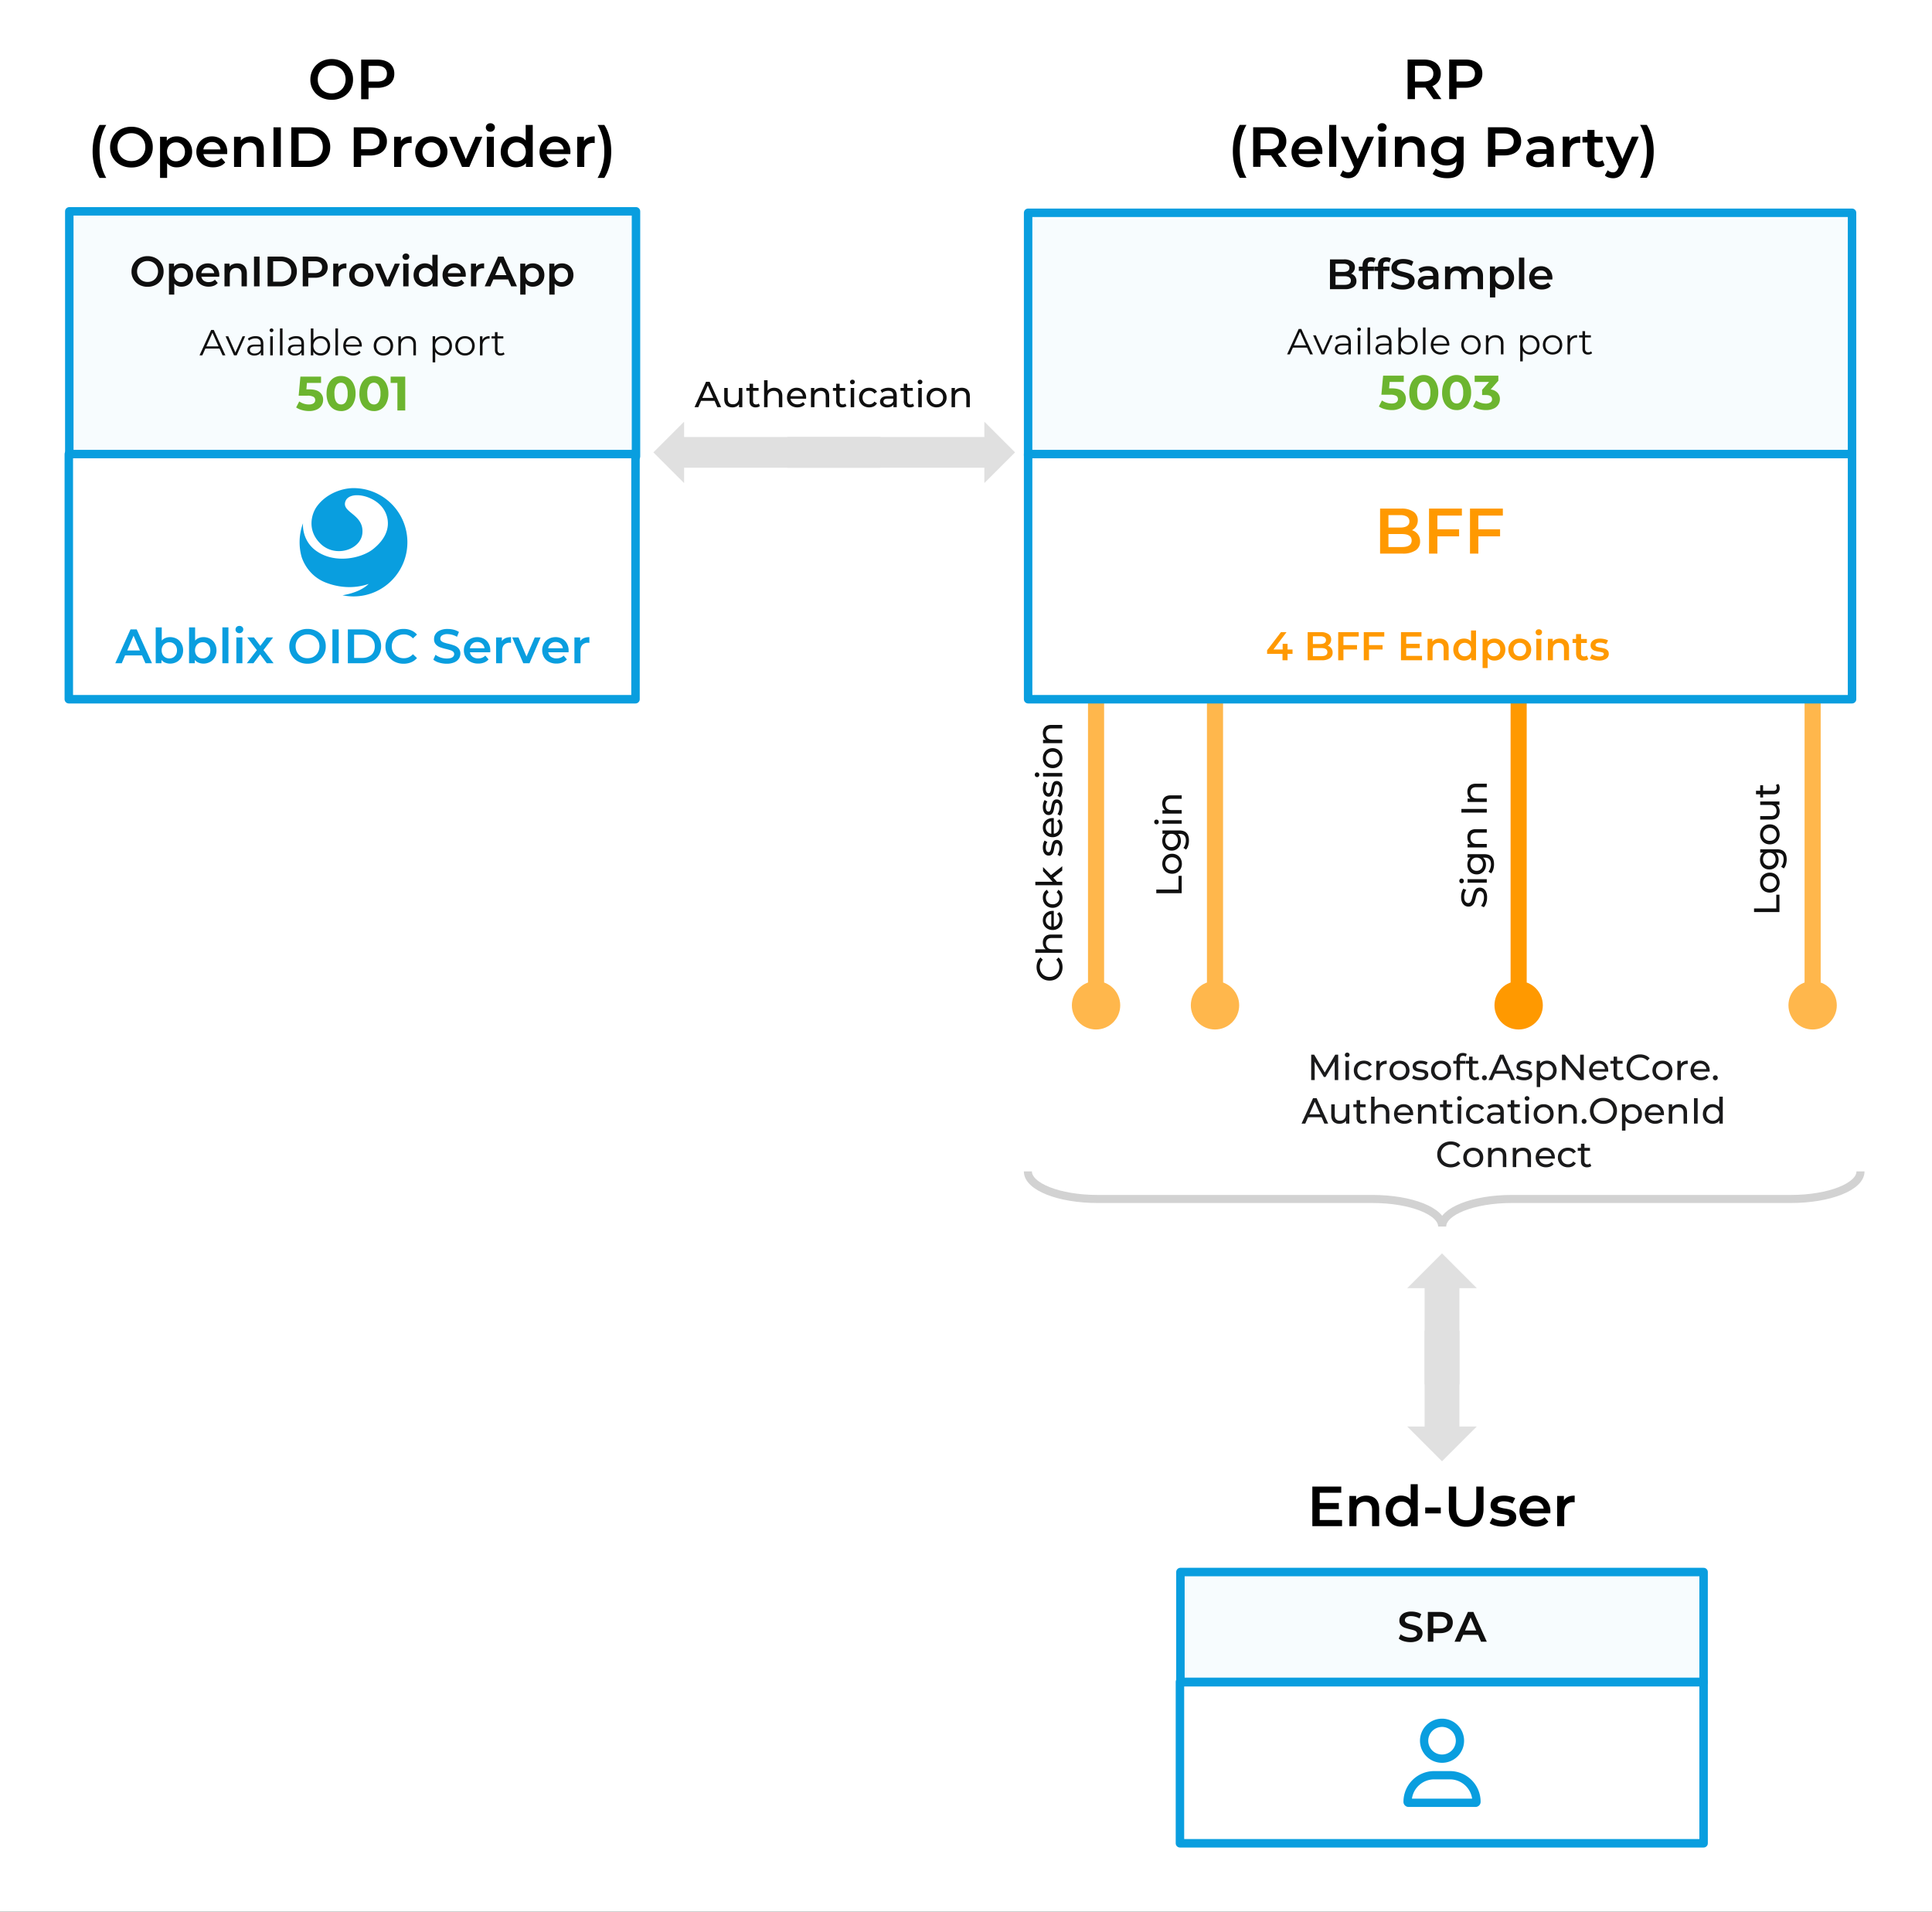 <svg width="671.277" height="664.224" xmlns:xlink="http://www.w3.org/1999/xlink" xmlns="http://www.w3.org/2000/svg">
<rect width="100%" height="100%" fill="#333333" stroke="none"/>
<defs><path id="c" d="M.548.162h-.35L.129 0h-.134L.31.7h.128L.754 0H.618l-.07.162M.505.264.373.57.242.264Z"/><path id="d" d="M.378.54a.283.283 0 0 0 .14-.034A.245.245 0 0 0 .613.41.286.286 0 0 0 .649.267.289.289 0 0 0 .614.124.244.244 0 0 0 .517.027a.283.283 0 0 0-.24-.015.193.193 0 0 0-.076.057V0H.082v.742h.125V.469a.21.21 0 0 0 .076.053C.312.534.343.54.378.54M.364.1C.41.1.448.115.477.146c.03.03.045.071.045.121S.507.357.477.388a.151.151 0 0 1-.113.046.16.16 0 0 1-.081-.02.148.148 0 0 1-.057-.059.179.179 0 0 1-.021-.088c0-.033.007-.063.021-.088A.148.148 0 0 1 .283.12.16.16 0 0 1 .364.1Z"/><path id="e" d="M.082.742h.125V0H.082z"/><path id="f" d="M.082.534h.125V0H.082v.534m.063.088a.08.08 0 0 0-.057.021.07.07 0 0 0-.023.054c0 .021.008.04.023.054a.08.08 0 0 0 .057.021.082.082 0 0 0 .057-.02A.066.066 0 0 0 .225.7.075.075 0 0 0 .202.645.078.078 0 0 0 .145.622Z"/><path id="g" d="M.422 0 .285.185.147 0H.009l.208.271-.199.263h.139L.288.359l.131.175h.135l-.2-.261L.563 0Z"/><path id="i" d="M.421-.01a.4.4 0 0 0-.193.046.344.344 0 0 0-.184.314.354.354 0 0 0 .184.313.4.4 0 0 0 .193.047.4.4 0 0 0 .193-.047A.345.345 0 0 0 .798.35.345.345 0 0 0 .614.036.4.4 0 0 0 .421-.01m0 .114c.047 0 .089.01.126.031.037.022.067.05.088.088.021.038.032.08.032.127S.657.439.635.477a.228.228 0 0 1-.088.087.253.253 0 0 1-.126.032.253.253 0 0 1-.126-.032.228.228 0 0 1-.088-.087A.252.252 0 0 1 .175.35c0-.047.01-.089.032-.127A.228.228 0 0 1 .295.135.253.253 0 0 1 .421.104z"/><path id="j" d="M.094.7h.13V0h-.13Z"/><path id="k" d="M.094.7H.4A.44.44 0 0 0 .599.656.322.322 0 0 0 .734.533.348.348 0 0 0 .782.35C.782.28.766.22.734.167A.322.322 0 0 0 .599.044.44.44 0 0 0 .4 0H.094v.7m.3-.59C.445.11.49.12.529.14.57.16.6.186.62.222A.248.248 0 0 1 .651.35c0 .048-.01.09-.032.127A.211.211 0 0 1 .53.56.297.297 0 0 1 .394.59h-.17V.11Z"/><path id="l" d="M.418-.01a.394.394 0 0 0-.191.046.343.343 0 0 0-.183.314.354.354 0 0 0 .183.313C.285.695.348.71.42.71A.4.4 0 0 0 .576.68a.32.32 0 0 0 .12-.087L.612.514a.245.245 0 0 1-.187.082.262.262 0 0 1-.129-.032.227.227 0 0 1-.089-.087A.251.251 0 0 1 .175.35c0-.047.01-.09.032-.127A.227.227 0 0 1 .296.135.262.262 0 0 1 .425.104c.074 0 .136.028.187.083l.084-.08A.32.32 0 0 0 .576.02a.403.403 0 0 0-.158-.03Z"/><path id="m" d="M0 0Z"/><path id="n" d="M.311-.01a.534.534 0 0 0-.157.023.326.326 0 0 0-.119.061L.08.175A.384.384 0 0 1 .311.098c.052 0 .09.008.117.025.025.017.038.039.038.066 0 .02-.007.036-.021.05a.15.15 0 0 1-.055.03A1.218 1.218 0 0 1 .3.294a1.05 1.05 0 0 0-.13.038.213.213 0 0 0-.085.06A.16.16 0 0 0 .05.5c0 .039.01.074.031.106a.213.213 0 0 0 .095.075.385.385 0 0 0 .156.028.502.502 0 0 0 .126-.016.348.348 0 0 0 .107-.046L.524.547a.404.404 0 0 1-.193.055.203.203 0 0 1-.115-.026A.08.08 0 0 1 .18.507c0-.02.007-.036.022-.049a.155.155 0 0 1 .054-.03C.277.421.307.412.345.403A.947.947 0 0 0 .473.365.22.22 0 0 0 .558.306.157.157 0 0 0 .594.198.184.184 0 0 0 .562.093.214.214 0 0 0 .467.018.388.388 0 0 0 .311-.01Z"/><path id="o" d="M.584.264c0-.009 0-.021-.002-.037H.163A.145.145 0 0 1 .22.133.189.189 0 0 1 .336.1c.059 0 .107.02.145.058L.548.08A.226.226 0 0 0 .457.015a.331.331 0 0 0-.124-.022.33.33 0 0 0-.155.035.252.252 0 0 0-.104.098.275.275 0 0 0-.036.141.28.28 0 0 0 .035.14.252.252 0 0 0 .099.098C.214.528.262.54.314.54a.28.28 0 0 0 .14-.035.244.244 0 0 0 .095-.097.294.294 0 0 0 .035-.144M.314.44A.15.15 0 0 1 .212.404.15.15 0 0 1 .162.31h.303a.147.147 0 0 1-.049.094.149.149 0 0 1-.102.036z"/><path id="p" d="M.201.456c.036.056.1.084.19.084V.421a.16.16 0 0 1-.029.003.151.151 0 0 1-.114-.042C.221.353.207.312.207.259V0H.082v.534h.119z"/><path id="q" d="M.582.534.353 0H.224l-.229.534h.13L.291.138l.171.396Z"/><path id="u" d="M.382.7C.442.7.496.69.54.67A.23.23 0 0 0 .644.584.24.24 0 0 0 .68.451.241.241 0 0 0 .644.318.23.23 0 0 0 .54.232a.387.387 0 0 0-.158-.03H.224V0h-.13v.7h.288M.376.312c.057 0 .1.012.129.036.03.024.044.058.044.103a.125.125 0 0 1-.044.103C.475.578.433.59.376.59H.224V.312Z"/><path id="w" d="M.206-.194a.722.722 0 0 0-.09.211 1.01 1.01 0 0 0-.032.257c0 .091.01.177.031.257.022.08.052.151.091.211h.119A.887.887 0 0 1 .207.274c0-.087.01-.17.029-.245a.887.887 0 0 1 .089-.223z"/><path id="x" d="M.378.54a.283.283 0 0 0 .14-.034A.245.245 0 0 0 .613.41.286.286 0 0 0 .649.267.289.289 0 0 0 .614.124.244.244 0 0 0 .517.027a.283.283 0 0 0-.139-.034.216.216 0 0 0-.171.072v-.259H.082v.728h.119v-.07c.02.025.046.044.076.057.03.013.064.019.101.019M.364.1C.41.1.448.115.477.146c.03.03.045.071.045.121S.507.357.477.388a.151.151 0 0 1-.113.046.16.16 0 0 1-.081-.02.148.148 0 0 1-.057-.059.179.179 0 0 1-.021-.088c0-.033.007-.063.021-.088A.148.148 0 0 1 .283.12.16.16 0 0 1 .364.1Z"/><path id="y" d="M.385.54C.452.54.506.52.547.481.587.441.608.383.608.306V0H.483v.29C.483.337.472.372.45.395.428.42.397.431.356.431A.144.144 0 0 1 .247.389C.22.362.207.322.207.27V0H.082v.534h.119V.465c.02.025.047.043.078.056A.28.28 0 0 0 .385.54z"/><path id="z" d="M.322-.007a.303.303 0 0 0-.146.035.255.255 0 0 0-.102.098.275.275 0 0 0-.036.141.256.256 0 0 0 .138.238.303.303 0 0 0 .146.035.305.305 0 0 0 .147-.035A.256.256 0 0 0 .57.408.273.273 0 0 0 .607.267C.607.214.595.167.57.126A.255.255 0 0 0 .47.028a.305.305 0 0 0-.147-.035m0 .107C.368.1.406.115.436.146c.03.03.045.071.045.121S.466.357.436.388a.153.153 0 0 1-.114.046.151.151 0 0 1-.114-.046.167.167 0 0 1-.044-.121c0-.05.015-.09.044-.121A.151.151 0 0 1 .322.1z"/><path id="A" d="M.605.742V0h-.12v.069A.194.194 0 0 0 .408.012.281.281 0 0 0 .17.027a.244.244 0 0 0-.096.097.289.289 0 0 0-.035.143c0 .054.012.102.035.143a.245.245 0 0 0 .096.096.281.281 0 0 0 .236.016A.195.195 0 0 0 .48.468v.274h.125M.323.1a.16.16 0 0 1 .081.02.148.148 0 0 1 .057.059.179.179 0 0 1 .021.088.179.179 0 0 1-.021.088.148.148 0 0 1-.057.058.16.16 0 0 1-.081.021.16.16 0 0 1-.081-.02.148.148 0 0 1-.057-.059.179.179 0 0 1-.021-.088c0-.033.007-.063.021-.088A.148.148 0 0 1 .242.12.16.16 0 0 1 .323.1z"/><path id="B" d="M.022-.194a.9.9 0 0 1 .119.468.9.9 0 0 1-.119.468h.119c.04-.06.07-.13.09-.21C.252.453.263.367.263.275S.253.096.231.016a.723.723 0 0 0-.09-.21z"/><path id="E" d="M.553.187h-.39L.079 0H.002l.32.7h.073l.32-.7H.637L.553.187m-.027.06L.358.623.19.247Z"/><path id="F" d="M.541.526.307 0H.234L.001.526h.074L.272.078l.199.448Z"/><path id="G" d="M.283.53C.352.53.404.513.441.479.478.444.496.393.496.326V0H.428v.082a.163.163 0 0 0-.07-.064.247.247 0 0 0-.111-.023.216.216 0 0 0-.14.042.136.136 0 0 0-.052.111c0 .045.016.08.048.108.033.027.084.041.155.041h.167v.032c0 .045-.013.08-.038.103C.362.456.325.468.276.468A.282.282 0 0 1 .18.451.242.242 0 0 1 .101.406L.069.459c.027.023.059.04.096.052A.374.374 0 0 0 .283.53M.258.051c.04 0 .074.01.103.027.029.019.05.045.064.08v.086H.26C.17.244.125.213.125.15.125.12.137.095.16.077A.16.16 0 0 1 .258.051Z"/><path id="H" d="M.099.526H.17V0H.099v.526m.036.115a.05.05 0 0 0-.037.015.05.05 0 0 0-.015.036c0 .013.005.025.015.035a.05.05 0 0 0 .037.015.051.051 0 0 0 .037-.015.046.046 0 0 0 .015-.034.05.05 0 0 0-.015-.037.05.05 0 0 0-.037-.015z"/><path id="I" d="M.099.742H.17V0H.099Z"/><path id="J" d="M.37.53A.27.27 0 0 0 .504.496.24.24 0 0 0 .598.402.28.28 0 0 0 .632.263.28.28 0 0 0 .598.124.243.243 0 0 0 .504.029.267.267 0 0 0 .37-.005a.248.248 0 0 0-.119.028.217.217 0 0 0-.084.081V0H.099v.742H.17V.426c.022.034.05.06.085.077A.249.249 0 0 0 .37.53M.365.058a.2.2 0 0 1 .1.025.18.18 0 0 1 .07.073.22.22 0 0 1 .026.107.22.22 0 0 1-.026.107.18.18 0 0 1-.07.073.2.2 0 0 1-.1.025.199.199 0 0 1-.1-.025.181.181 0 0 1-.07-.073.22.22 0 0 1-.026-.107.22.22 0 0 1 .026-.107.181.181 0 0 1 .07-.073.199.199 0 0 1 .1-.025Z"/><path id="K" d="M.557.241h-.44A.188.188 0 0 1 .18.108a.21.21 0 0 1 .144-.05c.033 0 .063.006.09.018a.197.197 0 0 1 .071.051l.04-.046A.225.225 0 0 0 .437.017a.296.296 0 0 0-.115-.022.292.292 0 0 0-.144.034.249.249 0 0 0-.097.096.272.272 0 0 0-.035.138c0 .051.011.097.033.138.023.04.054.072.092.095A.257.257 0 0 0 .303.53.254.254 0 0 0 .434.496.24.24 0 0 0 .525.402.285.285 0 0 0 .558.263L.557.241M.303.469A.179.179 0 0 1 .175.42.19.19 0 0 1 .117.294H.49A.19.19 0 0 1 .432.42.18.18 0 0 1 .303.47z"/><path id="L" d="M0 0Z"/><path id="M" d="M.314-.005a.273.273 0 0 0-.137.034.252.252 0 0 0-.096.096.272.272 0 0 0-.035.138c0 .051.012.097.035.138.023.04.055.072.096.095.04.023.086.034.137.034C.364.53.41.519.451.496A.245.245 0 0 0 .546.401.275.275 0 0 0 .581.263.275.275 0 0 0 .546.125.248.248 0 0 0 .451.029a.273.273 0 0 0-.137-.034m0 .063c.037 0 .07.008.1.025s.053.042.07.073a.224.224 0 0 1 .025.107c0 .04-.008.076-.025.107a.178.178 0 0 1-.07.073.198.198 0 0 1-.1.025.198.198 0 0 1-.1-.025.181.181 0 0 1-.07-.073.22.22 0 0 1-.026-.107.22.22 0 0 1 .025-.107.181.181 0 0 1 .07-.073.198.198 0 0 1 .101-.025z"/><path id="N" d="M.367.53C.433.53.485.51.524.472.564.434.583.378.583.305V0H.512v.298c0 .055-.014.096-.041.125C.444.452.405.466.354.466a.18.18 0 0 1-.135-.05.19.19 0 0 1-.049-.14V0H.099v.526h.068V.429c.02.032.046.057.08.074a.258.258 0 0 0 .12.027z"/><path id="O" d="M.37.53A.27.27 0 0 0 .504.496.24.24 0 0 0 .598.402.28.28 0 0 0 .632.263c0-.053-.011-.1-.034-.14A.24.24 0 0 0 .505.028.27.27 0 0 0 .37-.005a.249.249 0 0 0-.115.026A.219.219 0 0 0 .17.1v-.293H.099v.72h.068V.422c.021.035.05.061.084.08A.248.248 0 0 0 .37.53M.365.058a.2.2 0 0 1 .1.025.18.18 0 0 1 .07.073.22.22 0 0 1 .026.107c0 .04-.008.075-.026.106a.184.184 0 0 1-.07.073.196.196 0 0 1-.1.026.185.185 0 0 1-.17-.099.218.218 0 0 1-.026-.106.22.22 0 0 1 .026-.107.181.181 0 0 1 .07-.073.199.199 0 0 1 .1-.025Z"/><path id="P" d="M.167.423a.172.172 0 0 0 .075.08.253.253 0 0 0 .122.027V.461L.347.462a.168.168 0 0 1-.13-.051A.203.203 0 0 1 .17.268V0H.099v.526h.068z"/><path id="Q" d="M.376.032a.135.135 0 0 0-.05-.027.2.2 0 0 0-.061-.01c-.05 0-.087.013-.114.04a.153.153 0 0 0-.04.113v.318H.017v.06h.094v.115h.071V.526h.16v-.06h-.16V.152C.182.121.19.097.206.08.22.064.244.056.273.056a.13.13 0 0 1 .042.007.106.106 0 0 1 .036.02z"/><path id="S" d="M.279.437c.099 0 .172-.02.218-.059A.195.195 0 0 0 .568.22.22.22 0 0 0 .536.104.223.223 0 0 0 .438.02a.371.371 0 0 0-.161-.032.55.55 0 0 0-.145.02.375.375 0 0 0-.122.055l.064.124A.352.352 0 0 1 .273.124c.04 0 .073.008.096.024a.077.077 0 0 1 .035.067c0 .03-.012.053-.037.068a.252.252 0 0 1-.126.023H.062L.098.7h.427V.57H.233L.222.437Z"/><path id="T" d="M.339-.012a.284.284 0 0 0-.155.043.289.289 0 0 0-.107.125A.452.452 0 0 0 .04.35c0 .075.013.14.038.194A.289.289 0 0 0 .184.67a.284.284 0 0 0 .155.043c.058 0 .11-.014.155-.043A.289.289 0 0 0 .6.544.452.452 0 0 0 .64.35.452.452 0 0 0 .6.156.289.289 0 0 0 .494.03a.284.284 0 0 0-.155-.043m0 .137c.043 0 .076.018.1.055a.313.313 0 0 1 .037.17.313.313 0 0 1-.037.17.114.114 0 0 1-.1.055.114.114 0 0 1-.1-.055.313.313 0 0 1-.036-.17C.203.273.215.217.24.18A.114.114 0 0 1 .339.125Z"/><path id="U" d="M.309.7V0H.147v.57h-.14V.7z"/><path id="ac" d="M.551.175H.179L.102 0h-.103l.317.7h.099L.733 0H.628L.551.175m-.035.08L.365.598.214.255Z"/><path id="ad" d="M.585.53V0H.494v.08A.193.193 0 0 0 .417.016a.239.239 0 0 0-.103-.022c-.07 0-.126.02-.167.058C.107.092.086.15.086.225V.53h.096V.236c0-.051.012-.09.037-.117C.244.093.279.08.325.08c.05 0 .09.015.12.046a.18.18 0 0 1 .044.13V.53z"/><path id="ae" d="M.389.031A.143.143 0 0 0 .337.003a.217.217 0 0 0-.064-.009.17.17 0 0 0-.124.043C.119.066.105.107.105.16v.291h-.09V.53h.09v.116h.096V.53h.152V.451H.201V.164c0-.029.007-.05.022-.066C.237.083.257.075.284.075c.03 0 .054.008.075.025z"/><path id="af" d="M.374.535c.067 0 .12-.02.16-.058.04-.04.06-.097.06-.172V0H.498v.294c0 .051-.012.09-.037.116C.436.436.401.449.355.449A.165.165 0 0 1 .232.404C.202.374.187.33.187.273V0H.091v.742h.096V.455C.207.48.233.5.265.514a.27.27 0 0 0 .109.021z"/><path id="ag" d="M.57.262C.57.255.57.245.568.233h-.43A.166.166 0 0 1 .199.12.2.2 0 0 1 .33.078c.063 0 .114.021.153.064L.536.08a.232.232 0 0 0-.09-.064.312.312 0 0 0-.119-.022.313.313 0 0 0-.149.035.246.246 0 0 0-.1.096.277.277 0 0 0-.036.14c0 .051.012.098.034.139a.247.247 0 0 0 .095.097.27.27 0 0 0 .137.034c.05 0 .096-.011.135-.034A.242.242 0 0 0 .536.404.294.294 0 0 0 .57.262M.308.454a.166.166 0 0 1-.17-.152h.34a.165.165 0 0 1-.17.152z"/><path id="ah" d="M.374.535c.067 0 .12-.02.16-.058.04-.04.06-.097.06-.172V0H.498v.294c0 .051-.012.09-.037.116C.436.436.401.449.355.449A.165.165 0 0 1 .232.404C.202.374.187.33.187.273V0H.091v.53h.092V.45c.02.027.046.048.079.063s.07.022.112.022z"/><path id="ai" d="M.091.53h.096V0H.091v.53m.048.102A.064.064 0 0 0 .092.65a.06.06 0 0 0-.018.044.063.063 0 0 0 .065.063A.065.065 0 0 0 .185.74.057.057 0 0 0 .204.696.063.063 0 0 0 .139.632z"/><path id="aj" d="M.322-.006a.294.294 0 0 0-.145.035.256.256 0 0 0-.099.096.271.271 0 0 0-.036.14c0 .052.012.098.036.14a.253.253 0 0 0 .1.096c.042.023.09.034.144.034.048 0 .09-.01.129-.029A.206.206 0 0 0 .538.422L.465.375a.163.163 0 0 1-.144.076.19.19 0 0 1-.094-.023.164.164 0 0 1-.064-.065.198.198 0 0 1-.024-.098.2.2 0 0 1 .024-.099.164.164 0 0 1 .064-.065.19.19 0 0 1 .094-.023.163.163 0 0 1 .144.076L.538.108A.21.21 0 0 0 .451.023a.274.274 0 0 0-.129-.029Z"/><path id="ak" d="M.284.535c.073 0 .13-.018.168-.054C.492.445.511.391.511.32V0H.42v.07A.152.152 0 0 0 .352.014a.261.261 0 0 0-.106-.02.22.22 0 0 0-.142.043A.138.138 0 0 0 .05.15a.14.14 0 0 0 .051.112c.034.029.088.043.162.043h.152v.019c0 .041-.012.073-.036.095C.355.441.319.452.273.452A.28.28 0 0 1 .105.395l-.04.072a.29.29 0 0 0 .098.05.41.41 0 0 0 .121.018M.262.068c.037 0 .068.008.095.024a.14.14 0 0 1 .058.07v.074H.267C.186.236.145.209.145.154c0-.027.01-.048.031-.063A.142.142 0 0 1 .262.068z"/><path id="al" d="M.318-.006c-.053 0-.1.012-.142.035a.254.254 0 0 0-.099.096.274.274 0 0 0-.035.14c0 .052.012.098.035.14A.25.25 0 0 0 .176.5a.29.29 0 0 0 .142.034c.053 0 .1-.011.142-.034A.251.251 0 0 0 .557.404.274.274 0 0 0 .593.265a.274.274 0 0 0-.036-.14A.255.255 0 0 0 .46.03a.285.285 0 0 0-.142-.035m0 .084c.034 0 .065.008.092.024a.166.166 0 0 1 .063.065c.015.029.023.061.023.098 0 .037-.008.07-.023.098A.162.162 0 0 1 .41.428a.182.182 0 0 1-.092.023.182.182 0 0 1-.091-.023.166.166 0 0 1-.064-.065.198.198 0 0 1-.024-.098c0-.037.008-.07.024-.098A.17.17 0 0 1 .318.078z"/><path id="an" d="M.754 0 .753.51.5.085H.454L.201.507V0H.105v.7h.082L.479.208.767.7h.082L.85 0Z"/><path id="ao" d="M.183.441c.017.03.041.054.074.07a.269.269 0 0 0 .119.024V.442a.19.19 0 0 1-.022.001.162.162 0 0 1-.123-.047C.201.366.187.321.187.264V0H.091v.53h.092z"/><path id="ap" d="M.243-.006a.444.444 0 0 0-.125.018.275.275 0 0 0-.094.044l.04.076A.35.35 0 0 1 .25.077c.084 0 .126.024.126.072a.047.047 0 0 1-.017.038.108.108 0 0 1-.043.02.974.974 0 0 1-.072.015.71.71 0 0 0-.105.023.161.161 0 0 0-.069.044.123.123 0 0 0-.029.087c0 .048.02.086.06.116.04.029.094.043.161.043.035 0 .07-.004.106-.013A.285.285 0 0 0 .455.487L.414.411a.276.276 0 0 1-.153.042.177.177 0 0 1-.093-.02C.147.42.136.402.136.38A.05.05 0 0 1 .154.339.114.114 0 0 1 .199.317C.216.312.24.307.273.301A.809.809 0 0 0 .376.277.155.155 0 0 0 .444.235.118.118 0 0 0 .472.151.132.132 0 0 0 .41.036a.29.29 0 0 0-.167-.042Z"/><path id="aq" d="M.285.669C.228.669.199.638.199.576V.53h.154V.451H.201V0H.105v.451h-.09V.53h.09v.047c0 .053.015.094.046.125.03.03.074.046.129.046A.217.217 0 0 0 .34.74.146.146 0 0 0 .388.717L.359.644a.12.12 0 0 1-.074.025z"/><path id="ar" d="M.114-.006a.066.066 0 0 0-.048.02.066.066 0 0 0-.02.049c0 .02.007.035.02.048.013.013.03.02.048.02A.064.064 0 0 0 .161.112.066.066 0 0 0 .18.063a.067.067 0 0 0-.066-.069Z"/><path id="as" d="M.372.535A.278.278 0 0 0 .51.501.245.245 0 0 0 .605.406.281.281 0 0 0 .64.265C.64.212.628.165.605.123A.244.244 0 0 0 .51.028.279.279 0 0 0 .268.016.217.217 0 0 0 .187.08v-.274H.091V.53h.092V.446c.021.03.048.052.081.066a.256.256 0 0 0 .108.023M.364.078c.034 0 .064.008.091.024A.17.17 0 0 1 .52.167c.015.029.023.061.023.098 0 .037-.008.07-.023.098a.166.166 0 0 1-.065.065.182.182 0 0 1-.091.023A.17.17 0 0 1 .21.362.195.195 0 0 1 .186.265c0-.037.008-.07.023-.098A.165.165 0 0 1 .273.102.18.18 0 0 1 .364.078Z"/><path id="at" d="M.707.7V0H.625l-.42.522V0h-.1v.7h.082l.42-.522V.7z"/><path id="au" d="M.418-.008a.386.386 0 0 0-.19.046.342.342 0 0 0-.18.312.341.341 0 0 0 .181.311.39.39 0 0 0 .19.047c.055 0 .105-.01.15-.028A.307.307 0 0 0 .685.6L.62.536a.26.26 0 0 1-.197.083.285.285 0 0 1-.141-.035.254.254 0 0 1-.099-.097A.27.27 0 0 1 .148.35.27.27 0 0 1 .183.212.254.254 0 0 1 .282.116.285.285 0 0 1 .423.081c.078 0 .144.028.197.084L.685.102A.311.311 0 0 0 .568.02a.394.394 0 0 0-.15-.028Z"/><path id="aw" d="M.421-.008A.391.391 0 0 0 .23.038.344.344 0 0 0 .048.35a.353.353 0 0 0 .373.358.39.39 0 0 0 .19-.047A.341.341 0 0 0 .792.35.341.341 0 0 0 .611.038a.39.39 0 0 0-.19-.046m0 .089c.051 0 .097.012.138.035a.257.257 0 0 1 .097.096.27.27 0 0 1 .036.138.27.27 0 0 1-.036.137.257.257 0 0 1-.097.097.275.275 0 0 1-.138.035.28.28 0 0 1-.14-.035.255.255 0 0 1-.098-.097A.27.27 0 0 1 .148.35.27.27 0 0 1 .183.212.255.255 0 0 1 .281.116a.28.28 0 0 1 .14-.035Z"/><path id="ax" d="M.105.7h.1V0h-.1z"/><path id="ay" d="M.591.742V0H.499v.084A.208.208 0 0 0 .418.017a.279.279 0 0 0-.246.011.244.244 0 0 0-.096.095.284.284 0 0 0-.034.142c0 .053.012.1.034.141.023.04.055.072.096.095a.279.279 0 0 0 .243.013.204.204 0 0 0 .08-.064v.292h.096M.318.078a.18.18 0 0 1 .091.024.165.165 0 0 1 .064.065c.015.029.023.061.023.098 0 .037-.008.07-.023.098a.161.161 0 0 1-.064.065.183.183 0 0 1-.091.023.182.182 0 0 1-.091-.023.166.166 0 0 1-.064-.065.198.198 0 0 1-.024-.098c0-.037.008-.07.024-.098A.17.17 0 0 1 .318.078z"/><path id="aB" d="M.309-.008a.48.48 0 0 0-.153.024.313.313 0 0 0-.115.064l.037.078A.377.377 0 0 1 .309.077c.058 0 .101.01.13.03.029.02.043.045.043.078a.077.077 0 0 1-.024.058A.157.157 0 0 1 .4.278a1.066 1.066 0 0 1-.097.027 1.007 1.007 0 0 0-.128.038.21.21 0 0 0-.083.058.156.156 0 0 0-.034.107c0 .037.01.071.03.101.02.03.049.054.089.072.04.018.09.027.149.027A.471.471 0 0 0 .448.692.324.324 0 0 0 .551.646L.518.566a.362.362 0 0 1-.192.057c-.057 0-.1-.01-.127-.031a.095.095 0 0 1-.043-.08C.156.488.164.468.18.453A.167.167 0 0 1 .24.42.932.932 0 0 1 .335.392.978.978 0 0 0 .463.354.214.214 0 0 0 .546.296.153.153 0 0 0 .58.191c0-.037-.01-.07-.03-.1A.201.201 0 0 0 .459.017a.377.377 0 0 0-.15-.026Z"/><path id="aC" d="M.598.53V.072c0-.093-.023-.161-.069-.205C.483-.178.414-.2.323-.2a.493.493 0 0 0-.143.02.283.283 0 0 0-.11.059l.046.074a.271.271 0 0 1 .091-.05.348.348 0 0 1 .113-.019c.062 0 .108.015.137.044.03.03.045.074.045.134v.042A.212.212 0 0 0 .419.042.278.278 0 0 0 .31.022a.29.29 0 0 0-.138.033.242.242 0 0 0-.131.224c0 .05.012.094.035.133.023.04.055.07.096.091a.293.293 0 0 0 .138.032.28.28 0 0 0 .112-.022.207.207 0 0 0 .084-.065V.53h.091M.322.106c.035 0 .066.007.093.022.028.015.05.035.065.061a.172.172 0 0 1 .024.09.162.162 0 0 1-.051.125.185.185 0 0 1-.131.047A.186.186 0 0 1 .19.404.162.162 0 0 1 .139.279c0-.033.008-.063.024-.09A.163.163 0 0 1 .227.128.199.199 0 0 1 .322.106z"/><path id="aD" d="M0 0Z"/><path id="aF" d="M.297.247.187.145V0H.091v.742h.096V.266L.476.53h.116L.369.311.614 0H.496Z"/><path id="aH" d="M.105.7h.1V.087h.379V0H.105Z"/><path id="aK" d="M.552 0 .409.205A.265.265 0 0 0 .382.204H.224V0h-.13v.7h.288C.442.7.496.69.54.67A.23.23 0 0 0 .644.584.24.24 0 0 0 .68.451.237.237 0 0 0 .641.315.23.23 0 0 0 .531.23L.692 0h-.14M.549.451a.125.125 0 0 1-.044.103C.475.578.433.59.376.59H.224V.311h.152c.057 0 .1.012.129.037.03.024.044.058.044.103z"/><path id="aM" d="m.582.534-.25-.577a.269.269 0 0 0-.085-.122.203.203 0 0 0-.121-.036.248.248 0 0 0-.079.013.174.174 0 0 0-.064.036l.05.092a.136.136 0 0 1 .092-.037c.022 0 .04.006.055.017a.15.15 0 0 1 .039.057l.009.021-.233.536h.13L.293.139l.169.395Z"/><path id="aN" d="M.612.534V.081c0-.188-.096-.282-.288-.282-.051 0-.1.006-.146.02a.31.31 0 0 0-.114.056l.056.094a.268.268 0 0 1 .088-.046.347.347 0 0 1 .109-.018c.059 0 .102.013.129.04.027.027.041.067.041.122v.028A.205.205 0 0 0 .409.042.275.275 0 0 0 .308.024.29.29 0 0 0 .17.057a.244.244 0 0 0-.132.226.242.242 0 0 0 .132.225.293.293 0 0 0 .138.032.282.282 0 0 0 .105-.019.195.195 0 0 0 .08-.058v.071h.119M.327.13c.047 0 .086.014.116.043C.473.2.49.238.49.283a.141.141 0 0 1-.046.109.165.165 0 0 1-.116.042A.166.166 0 0 1 .21.392.141.141 0 0 1 .164.283c0-.045.015-.082.046-.11A.165.165 0 0 1 .327.13z"/><path id="aO" d="M.286.54C.365.54.425.521.466.483.509.446.53.39.53.313V0H.411v.065A.145.145 0 0 0 .345.011a.256.256 0 0 0-.102-.018.251.251 0 0 0-.105.02.162.162 0 0 0-.07.057.145.145 0 0 0-.024.083c0 .048.018.087.054.115.035.03.091.044.168.044h.138V.32C.404.357.393.386.37.406c-.022.02-.055.03-.099.03A.287.287 0 0 1 .182.422.217.217 0 0 1 .11.383L.06.474a.304.304 0 0 0 .101.049.45.45 0 0 0 .125.017M.269.084c.031 0 .06.007.083.021a.117.117 0 0 1 .052.062v.062H.275C.203.229.167.205.167.158c0-.023.009-.04.027-.054a.124.124 0 0 1 .075-.02z"/><path id="aP" d="M.403.029A.147.147 0 0 0 .349.002a.24.24 0 0 0-.066-.009.189.189 0 0 0-.136.046C.115.069.099.114.099.173V.43H.011v.1h.088v.122h.125V.53h.143v-.1H.224V.176C.224.15.23.13.243.116.256.103.274.096.298.096a.11.11 0 0 1 .07.022z"/><path id="aS" d="M.366.415A.236.236 0 0 0 .507.346.189.189 0 0 0 .556.214a.21.21 0 0 0-.13-.195.374.374 0 0 0-.16-.031.551.551 0 0 0-.146.02A.375.375 0 0 0 0 .062l.063.124a.357.357 0 0 1 .2-.063.17.17 0 0 1 .096.023.076.076 0 0 1 .035.067C.393.271.349.3.262.3H.188v.107L.332.57H.034V.7h.49V.595Z"/><path id="aU" d="M.59.364A.185.185 0 0 0 .682.3.177.177 0 0 0 .716.19a.162.162 0 0 0-.07-.14A.352.352 0 0 0 .442 0H.094v.7h.328A.322.322 0 0 0 .613.651.156.156 0 0 0 .68.518.175.175 0 0 0 .656.426.164.164 0 0 0 .59.364M.224.598V.405h.184c.045 0 .08.008.104.024A.08.08 0 0 1 .55.501a.082.082 0 0 1-.037.073.187.187 0 0 1-.104.024H.224m.21-.496c.1 0 .151.034.151.101S.535.304.434.304h-.21V.102Z"/><path id="aV" d="M.299.648C.246.648.22.619.22.562V.53h.147v-.1H.224V0H.099v.43H.011v.1h.088v.034c0 .057.017.102.05.135.033.033.08.05.141.05.048 0 .086-.01.113-.029L.368.626a.12.12 0 0 1-.069.022Z"/><path id="aW" d="M.756.54c.067 0 .12-.02.16-.059C.956.442.975.384.975.306V0H.85v.29C.85.337.84.372.819.395.799.42.769.431.73.431A.13.13 0 0 1 .629.389C.604.362.591.322.591.271V0H.466v.29c0 .047-.01.082-.031.105C.415.42.385.431.346.431A.13.13 0 0 1 .244.39C.22.363.207.323.207.271V0H.082v.534h.119V.466c.02.024.045.042.075.055.03.013.063.019.1.019.04 0 .076-.008.106-.023A.173.173 0 0 0 .556.451c.022.028.05.05.085.065A.276.276 0 0 0 .756.54z"/><path id="aY" d="M.224.591V.378h.338v-.11H.224V0h-.13v.7h.511V.591Z"/><path id="bb" d="M.619.109V0H.094v.7h.511V.591H.224V.409h.338V.302H.224V.109Z"/><path id="bd" d="M.055.33H.33V.226H.055Z"/><path id="bf" d="M.395-.01a.304.304 0 0 0-.226.082C.115.126.088.204.088.305V.7h.13V.31c0-.137.06-.206.178-.206S.573.173.573.31V.7h.128V.305c0-.101-.027-.18-.08-.233A.303.303 0 0 0 .394-.01z"/><path id="bg" d="M.247-.007A.478.478 0 0 0 .12.01a.32.32 0 0 0-.099.043l.048.095A.36.36 0 0 1 .255.095c.075 0 .112.02.112.059 0 .019-.01.032-.028.039a.492.492 0 0 1-.092.021.742.742 0 0 0-.108.023.165.165 0 0 0-.071.046.127.127 0 0 0-.031.09c0 .05.021.091.063.121.043.03.1.046.172.046a.495.495 0 0 0 .11-.013.308.308 0 0 0 .09-.033L.424.399a.296.296 0 0 1-.153.04.17.17 0 0 1-.084-.016C.168.412.16.397.16.379c0-.02.01-.034.03-.042A.485.485 0 0 1 .284.313.73.73 0 0 0 .389.29a.164.164 0 0 0 .07-.044C.48.226.49.196.49.158a.14.14 0 0 0-.065-.12.307.307 0 0 0-.177-.045z"/><path id="bi" d="M.668.159H.544V0H.418v.159H.034v.09L.379.7h.139L.193.269h.229V.41h.122V.269h.124z"/><clipPath id="a"><path transform="matrix(1 0 0 -1 0 1080)" d="M0 0h1920v1080H0Z" fill-rule="evenodd"/></clipPath><clipPath id="b"><path transform="matrix(1 0 0 -1 0 1080)" d="M0 0h1920v1080H0Z" fill-rule="evenodd"/></clipPath><clipPath id="h"><path transform="matrix(1 0 0 -1 0 1080)" d="M0 0h1920v1080H0Z" fill-rule="evenodd"/></clipPath><clipPath id="r"><path transform="matrix(1 0 0 -1 0 1080)" d="M115.68 916.56h30.84v30.96h-30.84z" fill-rule="evenodd"/></clipPath><clipPath id="s"><path transform="matrix(2.699 0 0 -2.712 115.68 163.44)" d="M0 0h11.425v11.418H0Z" fill-rule="evenodd"/></clipPath><clipPath id="t"><path transform="matrix(1 0 0 -1 0 1080)" d="M0 0h1920v1080H0Z" fill-rule="evenodd"/></clipPath><clipPath id="v"><path transform="matrix(1 0 0 -1 0 1080)" d="M0 0h1920v1080H0Z" fill-rule="evenodd"/></clipPath><clipPath id="C"><path transform="matrix(1 0 0 -1 0 1080)" d="M0 0h1920v1080H0Z" fill-rule="evenodd"/></clipPath><clipPath id="D"><path transform="matrix(1 0 0 -1 0 1080)" d="M0 0h1920v1080H0Z" fill-rule="evenodd"/></clipPath><clipPath id="R"><path transform="matrix(1 0 0 -1 0 1080)" d="M0 0h1920v1080H0Z" fill-rule="evenodd"/></clipPath><clipPath id="V"><path transform="matrix(1 0 0 -1 0 1080)" d="M391.68 618.12h19.2v21.96h-19.2z" fill-rule="evenodd"/></clipPath><clipPath id="W"><path transform="matrix(.356 0 0 -.357 391.68 461.88)" d="M0 0h53.897v61.578H0Z" fill-rule="evenodd"/></clipPath><clipPath id="X"><path transform="matrix(.356 0 0 -.357 391.68 461.88)" d="M.085.053h53.76v61.44H.085Z" fill-rule="evenodd"/></clipPath><clipPath id="Y"><path transform="matrix(1 0 0 -1 0 1080)" d="M0 0h1920v1080H0Z" fill-rule="evenodd"/></clipPath><clipPath id="Z"><path transform="matrix(1 0 0 -1 0 1080)" d="M0 1080h1920V0H0" fill-rule="evenodd"/></clipPath><clipPath id="aa"><path transform="matrix(1 0 0 -1 0 1080)" d="M0 1080h1920V0H0" fill-rule="evenodd"/></clipPath><clipPath id="ab"><path transform="matrix(1 0 0 -1 0 1080)" d="M0 0h1920v1080H0Z" fill-rule="evenodd"/></clipPath><clipPath id="am"><path transform="matrix(1 0 0 -1 0 1080)" d="M0 0h1920v1080H0Z" fill-rule="evenodd"/></clipPath><clipPath id="av"><path transform="matrix(1 0 0 -1 0 1080)" d="M0 0h1920v1080H0Z" fill-rule="evenodd"/></clipPath><clipPath id="az"><path transform="matrix(1 0 0 -1 0 1080)" d="M0 0h1920v1080H0Z" fill-rule="evenodd"/></clipPath><clipPath id="aA"><path transform="matrix(1 0 0 -1 0 1080)" d="M0 0h1920v1080H0Z" fill-rule="evenodd"/></clipPath><clipPath id="aE"><path transform="matrix(1 0 0 -1 0 1080)" d="M0 0h1920v1080H0Z" fill-rule="evenodd"/></clipPath><clipPath id="aG"><path transform="matrix(1 0 0 -1 0 1080)" d="M0 0h1920v1080H0Z" fill-rule="evenodd"/></clipPath><clipPath id="aI"><path transform="matrix(1 0 0 -1 0 1080)" d="M0 0h1920v1080H0Z" fill-rule="evenodd"/></clipPath><clipPath id="aJ"><path transform="matrix(1 0 0 -1 0 1080)" d="M0 0h1920v1080H0Z" fill-rule="evenodd"/></clipPath><clipPath id="aL"><path transform="matrix(1 0 0 -1 0 1080)" d="M0 0h1920v1080H0Z" fill-rule="evenodd"/></clipPath><clipPath id="aQ"><path transform="matrix(1 0 0 -1 0 1080)" d="M0 0h1920v1080H0Z" fill-rule="evenodd"/></clipPath><clipPath id="aR"><path transform="matrix(1 0 0 -1 0 1080)" d="M0 0h1920v1080H0Z" fill-rule="evenodd"/></clipPath><clipPath id="aT"><path transform="matrix(1 0 0 -1 0 1080)" d="M0 0h1920v1080H0Z" fill-rule="evenodd"/></clipPath><clipPath id="aX"><path transform="matrix(1 0 0 -1 0 1080)" d="M0 0h1920v1080H0Z" fill-rule="evenodd"/></clipPath><clipPath id="aZ"><path transform="matrix(1 0 0 -1 0 1080)" d="M0 1080h1920V0H0" fill-rule="evenodd"/></clipPath><clipPath id="ba"><path transform="matrix(1 0 0 -1 0 1080)" d="M0 0h1920v1080H0Z" fill-rule="evenodd"/></clipPath><clipPath id="bc"><path transform="matrix(1 0 0 -1 0 1080)" d="M0 0h1920v1080H0Z" fill-rule="evenodd"/></clipPath><clipPath id="be"><path transform="matrix(1 0 0 -1 0 1080)" d="M0 0h1920v1080H0Z" fill-rule="evenodd"/></clipPath><clipPath id="bh"><path transform="matrix(1 0 0 -1 0 1080)" d="M0 0h1920v1080H0Z" fill-rule="evenodd"/></clipPath></defs><g clip-path="url(#a)" transform="matrix(.35 0 0 .615 0 0)"><path d="M0 1080h1920V0H0Z" fill="#fff" fill-rule="evenodd"/></g><path d="M357.479 558.97h181.944v-56.113H357.479z" fill="#fff" fill-rule="evenodd" style="stroke-width:1.4" transform="translate(52.495 81.455)"/><path stroke-width="2.94" stroke-linejoin="round" fill="none" stroke="#099edf" d="M409.974 640.425h181.944v-56.112H409.974z"/><path d="M-28.417 77.145h196.896V-8.03H-28.417Z" fill="#d9f2fd" fill-opacity=".2" fill-rule="evenodd" style="stroke-width:1.4" transform="translate(52.495 81.455)"/><path stroke-width="2.94" stroke-linejoin="round" fill="none" stroke="#099edf" d="M24.078 158.6h196.896V73.426H24.078Z"/><path d="M-28.585 161.481H168.31V76.305H-28.585Z" fill="#fff" fill-rule="evenodd" style="stroke-width:1.4" transform="translate(52.495 81.455)"/><path stroke-width="2.94" stroke-linejoin="round" fill="none" stroke="#099edf" d="M23.91 242.937h196.896V157.76H23.91Z"/><g clip-path="url(#b)" transform="matrix(1.4 0 0 1.4 -60.762 -18.807)" fill="#099edf"><use data-text="A" xlink:href="#c" transform="matrix(12 0 0 -12 72.072 178.03)"/><use data-text="b" xlink:href="#d" transform="matrix(12 0 0 -12 81.06 178.03)"/><use data-text="b" xlink:href="#d" transform="matrix(12 0 0 -12 89.34 178.03)"/><use data-text="l" xlink:href="#e" transform="matrix(12 0 0 -12 97.608 178.03)"/><use data-text="i" xlink:href="#f" transform="matrix(12 0 0 -12 101.076 178.03)"/><use data-text="x" xlink:href="#g" transform="matrix(12 0 0 -12 104.544 178.03)"/></g><g clip-path="url(#h)" transform="matrix(1.4 0 0 1.4 -60.762 -18.807)" fill="#099edf"><use data-text="O" xlink:href="#i" transform="matrix(12 0 0 -12 114.67 178.03)"/><use data-text="I" xlink:href="#j" transform="matrix(12 0 0 -12 124.774 178.03)"/><use data-text="D" xlink:href="#k" transform="matrix(12 0 0 -12 128.602 178.03)"/><use data-text="C" xlink:href="#l" transform="matrix(12 0 0 -12 138.538 178.03)"/><use xlink:href="#m" transform="matrix(12 0 0 -12 147.286 178.03)"/><use data-text="S" xlink:href="#n" transform="matrix(12 0 0 -12 150.526 178.03)"/><use data-text="e" xlink:href="#o" transform="matrix(12 0 0 -12 158.074 178.03)"/><use data-text="r" xlink:href="#p" transform="matrix(12 0 0 -12 165.538 178.03)"/><use data-text="v" xlink:href="#q" transform="matrix(12 0 0 -12 170.578 178.03)"/><use data-text="e" xlink:href="#o" transform="matrix(12 0 0 -12 177.514 178.03)"/><use data-text="r" xlink:href="#p" transform="matrix(12 0 0 -12 184.978 178.03)"/></g><g clip-path="url(#r)" transform="matrix(1.4 0 0 1.4 -60.762 -18.807)"><g clip-path="url(#s)"><path d="M131.134 134.568c-2.966 0-6.904 1.45-9.15 4.63-1.205 1.707-2.497 5.732.92 9.126 3.663 3.636 10.013 1.566 10.427-2.511.488-4.82-5.312-5.14-4.186-8.01.973-2.487 6.383-1.679 8.98 1.35 1.713 1.994 3.096 6.405-2.141 10.56-2.897 2.3-9.71 3.804-14.355.243-2.946-2.256-3.132-5.657-3.021-6.674a13.452 13.452 0 0 0-.853 4.725c0 1.252.176 2.462.492 3.613.787 2.42 2.718 5.1 5.93 6.36 4.808 1.883 8.75 1.053 10.726.36-1.042 1.017-2.968 2.213-6.497 2.825.879.183 1.79.278 2.724.278 7.39 0 13.376-6.017 13.376-13.436 0-7.42-5.983-13.439-13.372-13.439z" fill="#099edf"/></g></g><g clip-path="url(#t)" transform="matrix(1.4 0 0 1.4 -60.762 -18.807)"><use data-text="O" xlink:href="#i" transform="matrix(14.04 0 0 -14.04 119.81 38.06)"/><use data-text="P" xlink:href="#u" transform="matrix(14.04 0 0 -14.04 131.714 38.06)"/></g><g clip-path="url(#v)" transform="matrix(1.4 0 0 1.4 -60.762 -18.807)"><use data-text="(" xlink:href="#w" transform="matrix(14.04 0 0 -14.04 65.208 54.86)"/><use data-text="O" xlink:href="#i" transform="matrix(14.04 0 0 -14.04 70.108 54.86)"/><use data-text="p" xlink:href="#x" transform="matrix(14.04 0 0 -14.04 81.972 54.86)"/><use data-text="e" xlink:href="#o" transform="matrix(14.04 0 0 -14.04 91.603 54.86)"/><use data-text="n" xlink:href="#y" transform="matrix(14.04 0 0 -14.04 100.336 54.86)"/><use data-text="I" xlink:href="#j" transform="matrix(14.04 0 0 -14.04 109.953 54.86)"/><use data-text="D" xlink:href="#k" transform="matrix(14.04 0 0 -14.04 114.376 54.86)"/><use xlink:href="#m" transform="matrix(14.04 0 0 -14.04 126.001 54.86)"/><use data-text="P" xlink:href="#u" transform="matrix(14.04 0 0 -14.04 129.876 54.86)"/><use data-text="r" xlink:href="#p" transform="matrix(14.04 0 0 -14.04 140.07 54.86)"/><use data-text="o" xlink:href="#z" transform="matrix(14.04 0 0 -14.04 145.924 54.86)"/><use data-text="v" xlink:href="#q" transform="matrix(14.04 0 0 -14.04 154.924 54.86)"/><use data-text="i" xlink:href="#f" transform="matrix(14.04 0 0 -14.04 163.067 54.86)"/><use data-text="d" xlink:href="#A" transform="matrix(14.04 0 0 -14.04 167.124 54.86)"/><use data-text="e" xlink:href="#o" transform="matrix(14.04 0 0 -14.04 176.77 54.86)"/><use data-text="r" xlink:href="#p" transform="matrix(14.04 0 0 -14.04 185.503 54.86)"/><use data-text=")" xlink:href="#B" transform="matrix(14.04 0 0 -14.04 191.4 54.86)"/></g><g clip-path="url(#C)" transform="matrix(1.4 0 0 1.4 -60.762 -18.807)" fill="#0f0f0f"><use data-text="O" xlink:href="#i" transform="matrix(10.56 0 0 -10.56 75.576 84.5)"/><use data-text="p" xlink:href="#x" transform="matrix(10.56 0 0 -10.56 84.468 84.5)"/><use data-text="e" xlink:href="#o" transform="matrix(10.56 0 0 -10.56 91.659 84.5)"/><use data-text="n" xlink:href="#y" transform="matrix(10.56 0 0 -10.56 98.248 84.5)"/><use data-text="I" xlink:href="#j" transform="matrix(10.56 0 0 -10.56 105.45 84.5)"/><use data-text="D" xlink:href="#k" transform="matrix(10.56 0 0 -10.56 108.819 84.5)"/><use data-text="P" xlink:href="#u" transform="matrix(10.56 0 0 -10.56 117.541 84.5)"/><use data-text="r" xlink:href="#p" transform="matrix(10.56 0 0 -10.56 125.24 84.5)"/><use data-text="o" xlink:href="#z" transform="matrix(10.56 0 0 -10.56 129.675 84.5)"/><use data-text="v" xlink:href="#q" transform="matrix(10.56 0 0 -10.56 136.507 84.5)"/><use data-text="i" xlink:href="#f" transform="matrix(10.56 0 0 -10.56 142.61 84.5)"/><use data-text="d" xlink:href="#A" transform="matrix(10.56 0 0 -10.56 145.631 84.5)"/><use data-text="e" xlink:href="#o" transform="matrix(10.56 0 0 -10.56 152.833 84.5)"/><use data-text="r" xlink:href="#p" transform="matrix(10.56 0 0 -10.56 159.422 84.5)"/><use data-text="A" xlink:href="#c" transform="matrix(10.56 0 0 -10.56 163.741 84.5)"/><use data-text="p" xlink:href="#x" transform="matrix(10.56 0 0 -10.56 171.65 84.5)"/><use data-text="p" xlink:href="#x" transform="matrix(10.56 0 0 -10.56 178.863 84.5)"/></g><g clip-path="url(#D)" transform="matrix(1.4 0 0 1.4 -60.762 -18.807)" fill="#0f0f0f"><use data-text="A" xlink:href="#E" transform="matrix(9 0 0 -9 92.904 101.62)"/><use data-text="v" xlink:href="#F" transform="matrix(9 0 0 -9 99.375 101.62)"/><use data-text="a" xlink:href="#G" transform="matrix(9 0 0 -9 104.289 101.62)"/><use data-text="i" xlink:href="#H" transform="matrix(9 0 0 -9 109.572 101.62)"/><use data-text="l" xlink:href="#I" transform="matrix(9 0 0 -9 111.993 101.62)"/><use data-text="a" xlink:href="#G" transform="matrix(9 0 0 -9 114.369 101.62)"/><use data-text="b" xlink:href="#J" transform="matrix(9 0 0 -9 119.652 101.62)"/><use data-text="l" xlink:href="#I" transform="matrix(9 0 0 -9 125.754 101.62)"/><use data-text="e" xlink:href="#K" transform="matrix(9 0 0 -9 128.175 101.62)"/><use xlink:href="#L" transform="matrix(9 0 0 -9 133.575 101.62)"/><use data-text="o" xlink:href="#M" transform="matrix(9 0 0 -9 135.735 101.62)"/><use data-text="n" xlink:href="#N" transform="matrix(9 0 0 -9 141.378 101.62)"/><use xlink:href="#L" transform="matrix(9 0 0 -9 147.471 101.62)"/><use data-text="p" xlink:href="#O" transform="matrix(9 0 0 -9 149.883 101.62)"/><use data-text="o" xlink:href="#M" transform="matrix(9 0 0 -9 155.985 101.62)"/><use data-text="r" xlink:href="#P" transform="matrix(9 0 0 -9 161.628 101.62)"/><use data-text="t" xlink:href="#Q" transform="matrix(9 0 0 -9 165.237 101.62)"/></g><g clip-path="url(#R)" transform="matrix(1.4 0 0 1.4 -60.762 -18.807)" fill="#6cb52f"><use data-text="5" xlink:href="#S" transform="matrix(12 0 0 -12 116.78 115.3)"/><use data-text="0" xlink:href="#T" transform="matrix(12 0 0 -12 123.968 115.3)"/><use data-text="0" xlink:href="#T" transform="matrix(12 0 0 -12 132.116 115.3)"/><use data-text="1" xlink:href="#U" transform="matrix(12 0 0 -12 140.264 115.3)"/></g><path d="M357.647 503.025h181.776v-38.304H357.647Z" fill="#d9f2fd" fill-opacity=".2" fill-rule="evenodd" style="stroke-width:1.4" transform="translate(52.495 81.455)"/><path stroke-width="2.94" stroke-linejoin="round" fill="none" stroke="#099edf" d="M410.142 584.48h181.776v-38.303H410.142Z"/><g clip-path="url(#V)" transform="matrix(1.4 0 0 1.4 -60.762 -18.807)"><g clip-path="url(#W)"><g clip-path="url(#X)"><path d="M404.706 445.429a3.422 3.422 0 0 0-3.42-3.424 3.422 3.422 0 0 0-3.42 3.424 3.422 3.422 0 0 0 3.42 3.423 3.422 3.422 0 0 0 3.42-3.423zm-8.892 0a5.475 5.475 0 0 1 5.472-5.478 5.475 5.475 0 0 1 5.472 5.478 5.475 5.475 0 0 1-5.472 5.477 5.475 5.475 0 0 1-5.472-5.477zm-1.996 14.378h14.936a5.574 5.574 0 0 0-5.514-4.793h-3.908a5.574 5.574 0 0 0-5.514 4.793Zm-2.108.783a7.625 7.625 0 0 1 7.622-7.63h3.908a7.625 7.625 0 0 1 7.622 7.63 1.27 1.27 0 0 1-1.27 1.271H392.98a1.27 1.27 0 0 1-1.27-1.27z" fill="#099edf"/></g></g></g><g clip-path="url(#Y)" transform="matrix(1.4 0 0 1.4 -60.762 -18.807)" fill="#0f0f0f"><use data-text="S" xlink:href="#n" transform="matrix(10.56 0 0 -10.56 390.17 420.86)"/><use data-text="P" xlink:href="#u" transform="matrix(10.56 0 0 -10.56 396.77 420.86)"/><use data-text="A" xlink:href="#c" transform="matrix(10.56 0 0 -10.56 404.437 420.86)"/></g><g clip-path="url(#Z)" transform="matrix(1.4 0 0 1.4 -60.762 -18.807)"><path d="M405.6 343.68v23.76h4.32l-8.64 8.64-8.64-8.64h4.32v-23.76z" fill="#e0e0e0" fill-rule="evenodd"/></g><g clip-path="url(#aa)" transform="matrix(1.4 0 0 1.4 -60.762 -18.807)"><path d="M405.6 357v-23.88h4.32l-8.64-8.64-8.64 8.64h4.32V357Z" fill="#e0e0e0" fill-rule="evenodd"/></g><path d="M221.063 70.383h68.46V65.05l10.668 10.668-10.668 10.668v-5.334h-68.46z" fill="#e0e0e0" fill-rule="evenodd" style="stroke-width:1.4" transform="translate(52.495 81.455)"/><path d="M253.487 70.383h-68.292V65.05l-10.668 10.668 10.668 10.668v-5.334h68.292z" fill="#e0e0e0" fill-rule="evenodd" style="stroke-width:1.4" transform="translate(52.495 81.455)"/><g clip-path="url(#ab)" transform="matrix(1.4 0 0 1.4 -60.762 -18.807)" fill="#0f0f0f"><use data-text="A" xlink:href="#ac" transform="matrix(9 0 0 -9 215.78 114.48)"/><use data-text="u" xlink:href="#ad" transform="matrix(9 0 0 -9 222.368 114.48)"/><use data-text="t" xlink:href="#ae" transform="matrix(9 0 0 -9 228.488 114.48)"/><use data-text="h" xlink:href="#af" transform="matrix(9 0 0 -9 232.214 114.48)"/><use data-text="e" xlink:href="#ag" transform="matrix(9 0 0 -9 238.343 114.48)"/><use data-text="n" xlink:href="#ah" transform="matrix(9 0 0 -9 243.851 114.48)"/><use data-text="t" xlink:href="#ae" transform="matrix(9 0 0 -9 249.98 114.48)"/><use data-text="i" xlink:href="#ai" transform="matrix(9 0 0 -9 253.706 114.48)"/><use data-text="c" xlink:href="#aj" transform="matrix(9 0 0 -9 256.217 114.48)"/><use data-text="a" xlink:href="#ak" transform="matrix(9 0 0 -9 261.356 114.48)"/><use data-text="t" xlink:href="#ae" transform="matrix(9 0 0 -9 266.756 114.48)"/><use data-text="i" xlink:href="#ai" transform="matrix(9 0 0 -9 270.482 114.48)"/><use data-text="o" xlink:href="#al" transform="matrix(9 0 0 -9 272.993 114.48)"/><use data-text="n" xlink:href="#ah" transform="matrix(9 0 0 -9 278.744 114.48)"/></g><g clip-path="url(#am)" transform="matrix(1.4 0 0 1.4 -60.762 -18.807)" fill="#1a1a1b"><use data-text="M" xlink:href="#an" transform="matrix(9 0 0 -9 367.87 281.47)"/><use data-text="i" xlink:href="#ai" transform="matrix(9 0 0 -9 376.501 281.47)"/><use data-text="c" xlink:href="#aj" transform="matrix(9 0 0 -9 379.012 281.47)"/><use data-text="r" xlink:href="#ao" transform="matrix(9 0 0 -9 384.169 281.47)"/><use data-text="o" xlink:href="#al" transform="matrix(9 0 0 -9 387.877 281.47)"/><use data-text="s" xlink:href="#ap" transform="matrix(9 0 0 -9 393.628 281.47)"/><use data-text="o" xlink:href="#al" transform="matrix(9 0 0 -9 398.182 281.47)"/><use data-text="f" xlink:href="#aq" transform="matrix(9 0 0 -9 403.933 281.47)"/><use data-text="t" xlink:href="#ae" transform="matrix(9 0 0 -9 407.056 281.47)"/><use data-text="." xlink:href="#ar" transform="matrix(9 0 0 -9 410.782 281.47)"/><use data-text="A" xlink:href="#ac" transform="matrix(9 0 0 -9 412.825 281.47)"/><use data-text="s" xlink:href="#ap" transform="matrix(9 0 0 -9 419.413 281.47)"/><use data-text="p" xlink:href="#as" transform="matrix(9 0 0 -9 423.967 281.47)"/><use data-text="N" xlink:href="#at" transform="matrix(9 0 0 -9 430.105 281.47)"/><use data-text="e" xlink:href="#ag" transform="matrix(9 0 0 -9 437.413 281.47)"/><use data-text="t" xlink:href="#ae" transform="matrix(9 0 0 -9 442.921 281.47)"/><use data-text="C" xlink:href="#au" transform="matrix(9 0 0 -9 446.647 281.47)"/><use data-text="o" xlink:href="#al" transform="matrix(9 0 0 -9 453.127 281.47)"/><use data-text="r" xlink:href="#ao" transform="matrix(9 0 0 -9 458.878 281.47)"/><use data-text="e" xlink:href="#ag" transform="matrix(9 0 0 -9 462.586 281.47)"/><use data-text="." xlink:href="#ar" transform="matrix(9 0 0 -9 468.094 281.47)"/></g><g clip-path="url(#av)" transform="matrix(1.4 0 0 1.4 -60.762 -18.807)" fill="#1a1a1b"><use data-text="A" xlink:href="#ac" transform="matrix(9 0 0 -9 366.43 292.27)"/><use data-text="u" xlink:href="#ad" transform="matrix(9 0 0 -9 373.018 292.27)"/><use data-text="t" xlink:href="#ae" transform="matrix(9 0 0 -9 379.138 292.27)"/><use data-text="h" xlink:href="#af" transform="matrix(9 0 0 -9 382.864 292.27)"/><use data-text="e" xlink:href="#ag" transform="matrix(9 0 0 -9 388.993 292.27)"/><use data-text="n" xlink:href="#ah" transform="matrix(9 0 0 -9 394.501 292.27)"/><use data-text="t" xlink:href="#ae" transform="matrix(9 0 0 -9 400.63 292.27)"/><use data-text="i" xlink:href="#ai" transform="matrix(9 0 0 -9 404.356 292.27)"/><use data-text="c" xlink:href="#aj" transform="matrix(9 0 0 -9 406.867 292.27)"/><use data-text="a" xlink:href="#ak" transform="matrix(9 0 0 -9 412.006 292.27)"/><use data-text="t" xlink:href="#ae" transform="matrix(9 0 0 -9 417.406 292.27)"/><use data-text="i" xlink:href="#ai" transform="matrix(9 0 0 -9 421.132 292.27)"/><use data-text="o" xlink:href="#al" transform="matrix(9 0 0 -9 423.643 292.27)"/><use data-text="n" xlink:href="#ah" transform="matrix(9 0 0 -9 429.394 292.27)"/><use data-text="." xlink:href="#ar" transform="matrix(9 0 0 -9 435.523 292.27)"/><use data-text="O" xlink:href="#aw" transform="matrix(9 0 0 -9 437.566 292.27)"/><use data-text="p" xlink:href="#as" transform="matrix(9 0 0 -9 445.126 292.27)"/><use data-text="e" xlink:href="#ag" transform="matrix(9 0 0 -9 451.237 292.27)"/><use data-text="n" xlink:href="#ah" transform="matrix(9 0 0 -9 456.745 292.27)"/><use data-text="I" xlink:href="#ax" transform="matrix(9 0 0 -9 462.874 292.27)"/><use data-text="d" xlink:href="#ay" transform="matrix(9 0 0 -9 465.637 292.27)"/></g><g clip-path="url(#az)" transform="matrix(1.4 0 0 1.4 -60.762 -18.807)" fill="#1a1a1b"><use data-text="C" xlink:href="#au" transform="matrix(9 0 0 -9 399.67 303.07)"/><use data-text="o" xlink:href="#al" transform="matrix(9 0 0 -9 406.177 303.07)"/><use data-text="n" xlink:href="#ah" transform="matrix(9 0 0 -9 411.892 303.07)"/><use data-text="n" xlink:href="#ah" transform="matrix(9 0 0 -9 418.021 303.07)"/><use data-text="e" xlink:href="#ag" transform="matrix(9 0 0 -9 424.15 303.07)"/><use data-text="c" xlink:href="#aj" transform="matrix(9 0 0 -9 429.658 303.07)"/><use data-text="t" xlink:href="#ae" transform="matrix(9 0 0 -9 434.824 303.07)"/></g><path d="M477.963 161.565v106.26h-5.6v-106.26zm5.6 106.26c0 4.634-3.766 8.4-8.4 8.4s-8.4-3.766-8.4-8.4 3.766-8.4 8.4-8.4 8.4 3.766 8.4 8.4z" fill="#f90" style="stroke-width:1.4" transform="translate(52.495 81.455)"/><g clip-path="url(#aA)" transform="matrix(1.4 0 0 1.4 -60.762 -18.807)" fill="#0f0f0f"><use data-text="S" xlink:href="#aB" transform="matrix(0 -9 -9 0 412.39 238.94)"/><use data-text="i" xlink:href="#ai" transform="matrix(0 -9 -9 0 412.39 233.306)"/><use data-text="g" xlink:href="#aC" transform="matrix(0 -9 -9 0 412.39 230.795)"/><use data-text="n" xlink:href="#ah" transform="matrix(0 -9 -9 0 412.39 224.558)"/><use xlink:href="#aD" transform="matrix(0 -9 -9 0 412.39 218.429)"/><use data-text="I" xlink:href="#ax" transform="matrix(0 -9 -9 0 412.39 216.035)"/><use data-text="n" xlink:href="#ah" transform="matrix(0 -9 -9 0 412.39 213.272)"/></g><path d="M331.13 161.565v106.26h-5.6v-106.26zm5.6 106.26c0 4.634-3.765 8.4-8.4 8.4-4.633 0-8.4-3.766-8.4-8.4s3.767-8.4 8.4-8.4c4.635 0 8.4 3.766 8.4 8.4z" fill="#f90" fill-opacity=".702" style="stroke-width:1.4" transform="translate(52.495 81.455)"/><g clip-path="url(#aE)" transform="matrix(1.4 0 0 1.4 -60.762 -18.807)" fill="#0f0f0f"><use data-text="C" xlink:href="#au" transform="matrix(0 -9 -9 0 307.03 257.21)"/><use data-text="h" xlink:href="#af" transform="matrix(0 -9 -9 0 307.03 250.703)"/><use data-text="e" xlink:href="#ag" transform="matrix(0 -9 -9 0 307.03 244.61)"/><use data-text="c" xlink:href="#aj" transform="matrix(0 -9 -9 0 307.03 239.102)"/><use data-text="k" xlink:href="#aF" transform="matrix(0 -9 -9 0 307.03 233.936)"/><use xlink:href="#aD" transform="matrix(0 -9 -9 0 307.03 228.392)"/><use data-text="s" xlink:href="#ap" transform="matrix(0 -9 -9 0 307.03 226.133)"/><use data-text="e" xlink:href="#ag" transform="matrix(0 -9 -9 0 307.03 221.579)"/><use data-text="s" xlink:href="#ap" transform="matrix(0 -9 -9 0 307.03 216.071)"/><use data-text="s" xlink:href="#ap" transform="matrix(0 -9 -9 0 307.03 211.508)"/><use data-text="i" xlink:href="#ai" transform="matrix(0 -9 -9 0 307.03 206.954)"/><use data-text="o" xlink:href="#al" transform="matrix(0 -9 -9 0 307.03 204.443)"/><use data-text="n" xlink:href="#ah" transform="matrix(0 -9 -9 0 307.03 198.683)"/></g><path d="M372.459 161.565v106.26h-5.6v-106.26zm5.6 106.26c0 4.634-3.766 8.4-8.4 8.4s-8.4-3.766-8.4-8.4 3.766-8.4 8.4-8.4 8.4 3.766 8.4 8.4z" fill="#f90" fill-opacity=".702" style="stroke-width:1.4" transform="translate(52.495 81.455)"/><g clip-path="url(#aG)" transform="matrix(1.4 0 0 1.4 -60.762 -18.807)" fill="#0f0f0f"><use data-text="L" xlink:href="#aH" transform="matrix(0 -9 -9 0 336.67 236.04)"/><use data-text="o" xlink:href="#al" transform="matrix(0 -9 -9 0 336.67 230.649)"/><use data-text="g" xlink:href="#aC" transform="matrix(0 -9 -9 0 336.67 224.898)"/><use data-text="i" xlink:href="#ai" transform="matrix(0 -9 -9 0 336.67 218.67)"/><use data-text="n" xlink:href="#ah" transform="matrix(0 -9 -9 0 336.67 216.159)"/></g><path d="M580.107 161.397v106.428h-5.6V161.397zm5.6 106.428c0 4.634-3.766 8.4-8.4 8.4s-8.4-3.766-8.4-8.4c0-4.648 3.766-8.4 8.4-8.4s8.4 3.752 8.4 8.4z" fill="#f90" fill-opacity=".702" style="stroke-width:1.4" transform="translate(52.495 81.455)"/><g clip-path="url(#aI)" transform="matrix(1.4 0 0 1.4 -60.762 -18.807)" fill="#0f0f0f"><use data-text="L" xlink:href="#aH" transform="matrix(0 -9 -9 0 485.02 240.72)"/><use data-text="o" xlink:href="#al" transform="matrix(0 -9 -9 0 485.02 235.329)"/><use data-text="g" xlink:href="#aC" transform="matrix(0 -9 -9 0 485.02 229.578)"/><use data-text="o" xlink:href="#al" transform="matrix(0 -9 -9 0 485.02 223.35)"/><use data-text="u" xlink:href="#ad" transform="matrix(0 -9 -9 0 485.02 217.599)"/><use data-text="t" xlink:href="#ae" transform="matrix(0 -9 -9 0 485.02 211.488)"/></g><path d="M304.727 76.81h286.272V-7.528H304.727Z" fill="#d9f2fd" fill-opacity=".2" fill-rule="evenodd" style="stroke-width:1.4" transform="translate(52.495 81.455)"/><path stroke-width="2.94" stroke-linejoin="round" fill="none" stroke="#099edf" d="M357.222 158.265h286.272V73.929H357.222Z"/><path d="M304.727 161.481h286.272V76.305H304.727Z" fill="#fff" fill-rule="evenodd" style="stroke-width:1.4" transform="translate(52.495 81.455)"/><path stroke-width="2.94" stroke-linejoin="round" fill="none" stroke="#099edf" d="M357.222 242.937h286.272V157.76H357.222Z"/><g clip-path="url(#aJ)" transform="matrix(1.4 0 0 1.4 -60.762 -18.807)"><use data-text="R" xlink:href="#aK" transform="matrix(14.04 0 0 -14.04 391.42 38.04)"/><use data-text="P" xlink:href="#u" transform="matrix(14.04 0 0 -14.04 401.74 38.04)"/></g><g clip-path="url(#aL)" transform="matrix(1.4 0 0 1.4 -60.762 -18.807)"><use data-text="(" xlink:href="#w" transform="matrix(14.04 0 0 -14.04 348.19 54.84)"/><use data-text="R" xlink:href="#aK" transform="matrix(14.04 0 0 -14.04 353.09 54.84)"/><use data-text="e" xlink:href="#o" transform="matrix(14.04 0 0 -14.04 363.395 54.84)"/><use data-text="l" xlink:href="#e" transform="matrix(14.04 0 0 -14.04 372.128 54.84)"/><use data-text="y" xlink:href="#aM" transform="matrix(14.04 0 0 -14.04 376.228 54.84)"/><use data-text="i" xlink:href="#f" transform="matrix(14.04 0 0 -14.04 384.371 54.84)"/><use data-text="n" xlink:href="#y" transform="matrix(14.04 0 0 -14.04 388.429 54.84)"/><use data-text="g" xlink:href="#aN" transform="matrix(14.04 0 0 -14.04 398.046 54.84)"/><use xlink:href="#m" transform="matrix(14.04 0 0 -14.04 407.79 54.84)"/><use data-text="P" xlink:href="#u" transform="matrix(14.04 0 0 -14.04 411.37 54.84)"/><use data-text="a" xlink:href="#aO" transform="matrix(14.04 0 0 -14.04 421.563 54.84)"/><use data-text="r" xlink:href="#p" transform="matrix(14.04 0 0 -14.04 430.085 54.84)"/><use data-text="t" xlink:href="#aP" transform="matrix(14.04 0 0 -14.04 435.982 54.84)"/><use data-text="y" xlink:href="#aM" transform="matrix(14.04 0 0 -14.04 441.935 54.84)"/><use data-text=")" xlink:href="#B" transform="matrix(14.04 0 0 -14.04 450.12 54.84)"/></g><g clip-path="url(#aQ)" transform="matrix(1.4 0 0 1.4 -60.762 -18.807)" fill="#0f0f0f"><use data-text="A" xlink:href="#E" transform="matrix(9 0 0 -9 362.81 101.38)"/><use data-text="v" xlink:href="#F" transform="matrix(9 0 0 -9 369.281 101.38)"/><use data-text="a" xlink:href="#G" transform="matrix(9 0 0 -9 374.195 101.38)"/><use data-text="i" xlink:href="#H" transform="matrix(9 0 0 -9 379.478 101.38)"/><use data-text="l" xlink:href="#I" transform="matrix(9 0 0 -9 381.899 101.38)"/><use data-text="a" xlink:href="#G" transform="matrix(9 0 0 -9 384.275 101.38)"/><use data-text="b" xlink:href="#J" transform="matrix(9 0 0 -9 389.558 101.38)"/><use data-text="l" xlink:href="#I" transform="matrix(9 0 0 -9 395.66 101.38)"/><use data-text="e" xlink:href="#K" transform="matrix(9 0 0 -9 398.08 101.38)"/><use xlink:href="#L" transform="matrix(9 0 0 -9 403.48 101.38)"/><use data-text="o" xlink:href="#M" transform="matrix(9 0 0 -9 405.64 101.38)"/><use data-text="n" xlink:href="#N" transform="matrix(9 0 0 -9 411.284 101.38)"/><use xlink:href="#L" transform="matrix(9 0 0 -9 417.377 101.38)"/><use data-text="p" xlink:href="#O" transform="matrix(9 0 0 -9 419.789 101.38)"/><use data-text="o" xlink:href="#M" transform="matrix(9 0 0 -9 425.89 101.38)"/><use data-text="r" xlink:href="#P" transform="matrix(9 0 0 -9 431.534 101.38)"/><use data-text="t" xlink:href="#Q" transform="matrix(9 0 0 -9 435.143 101.38)"/></g><g clip-path="url(#aR)" transform="matrix(1.4 0 0 1.4 -60.762 -18.807)" fill="#6cb52f"><use data-text="5" xlink:href="#S" transform="matrix(12 0 0 -12 385.49 115.06)"/><use data-text="0" xlink:href="#T" transform="matrix(12 0 0 -12 392.678 115.06)"/><use data-text="0" xlink:href="#T" transform="matrix(12 0 0 -12 400.826 115.06)"/><use data-text="3" xlink:href="#aS" transform="matrix(12 0 0 -12 408.974 115.06)"/></g><g clip-path="url(#aT)" transform="matrix(1.4 0 0 1.4 -60.762 -18.807)" fill="#0f0f0f"><use data-text="B" xlink:href="#aU" transform="matrix(10.56 0 0 -10.56 372.48 85.2)"/><use data-text="f" xlink:href="#aV" transform="matrix(10.56 0 0 -10.56 380.516 85.2)"/><use data-text="f" xlink:href="#aV" transform="matrix(10.56 0 0 -10.56 384.36 85.2)"/><use data-text="S" xlink:href="#n" transform="matrix(10.56 0 0 -10.56 388.204 85.2)"/><use data-text="a" xlink:href="#aO" transform="matrix(10.56 0 0 -10.56 394.804 85.2)"/><use data-text="m" xlink:href="#aW" transform="matrix(10.56 0 0 -10.56 401.161 85.2)"/><use data-text="p" xlink:href="#x" transform="matrix(10.56 0 0 -10.56 412.312 85.2)"/><use data-text="l" xlink:href="#e" transform="matrix(10.56 0 0 -10.56 419.514 85.2)"/><use data-text="e" xlink:href="#o" transform="matrix(10.56 0 0 -10.56 422.513 85.2)"/></g><g clip-path="url(#aX)" transform="matrix(1.4 0 0 1.4 -60.762 -18.807)" fill="#f90"><use data-text="B" xlink:href="#aU" transform="matrix(15.96 0 0 -15.96 384.41 150.82)"/><use data-text="F" xlink:href="#aY" transform="matrix(15.96 0 0 -15.96 396.556 150.82)"/><use data-text="F" xlink:href="#aY" transform="matrix(15.96 0 0 -15.96 406.722 150.82)"/></g><g clip-path="url(#aZ)" transform="matrix(1.4 0 0 1.4 -60.762 -18.807)"><path stroke-width="2" fill="none" stroke="#d2d2d2" d="M505.14 304.14c0 3.78-7.73 6.84-17.27 6.84h-69.28c-9.54 0-17.27 3.06-17.27 6.84 0-3.78-7.74-6.84-17.28-6.84h-68.27c-9.54 0-17.27-3.06-17.27-6.84"/></g><g clip-path="url(#ba)" transform="matrix(1.4 0 0 1.4 -60.762 -18.807)"><use data-text="E" xlink:href="#bb" transform="matrix(14.04 0 0 -14.04 367.78 392.18)"/><use data-text="n" xlink:href="#y" transform="matrix(14.04 0 0 -14.04 377.145 392.18)"/><use data-text="d" xlink:href="#A" transform="matrix(14.04 0 0 -14.04 386.762 392.18)"/></g><g clip-path="url(#bc)" transform="matrix(1.4 0 0 1.4 -60.762 -18.807)"><use data-text="-" xlink:href="#bd" transform="matrix(14.04 0 0 -14.04 396.34 392.18)"/></g><g clip-path="url(#be)" transform="matrix(1.4 0 0 1.4 -60.762 -18.807)"><use data-text="U" xlink:href="#bf" transform="matrix(14.04 0 0 -14.04 401.74 392.18)"/><use data-text="s" xlink:href="#bg" transform="matrix(14.04 0 0 -14.04 412.818 392.18)"/><use data-text="e" xlink:href="#o" transform="matrix(14.04 0 0 -14.04 419.978 392.18)"/><use data-text="r" xlink:href="#p" transform="matrix(14.04 0 0 -14.04 428.71 392.18)"/></g><g clip-path="url(#bh)" transform="matrix(1.4 0 0 1.4 -60.762 -18.807)" fill="#f90"><use data-text="4" xlink:href="#bi" transform="matrix(9.96 0 0 -9.96 357.53 177.29)"/><use xlink:href="#m" transform="matrix(9.96 0 0 -9.96 364.253 177.29)"/><use data-text="B" xlink:href="#aU" transform="matrix(9.96 0 0 -9.96 367.002 177.29)"/><use data-text="F" xlink:href="#aY" transform="matrix(9.96 0 0 -9.96 374.582 177.29)"/><use data-text="F" xlink:href="#aY" transform="matrix(9.96 0 0 -9.96 380.926 177.29)"/><use xlink:href="#m" transform="matrix(9.96 0 0 -9.96 387.27 177.29)"/><use data-text="E" xlink:href="#bb" transform="matrix(9.96 0 0 -9.96 390.159 177.29)"/><use data-text="n" xlink:href="#y" transform="matrix(9.96 0 0 -9.96 396.872 177.29)"/><use data-text="d" xlink:href="#A" transform="matrix(9.96 0 0 -9.96 403.695 177.29)"/><use data-text="p" xlink:href="#x" transform="matrix(9.96 0 0 -9.96 410.537 177.29)"/><use data-text="o" xlink:href="#z" transform="matrix(9.96 0 0 -9.96 417.37 177.29)"/><use data-text="i" xlink:href="#f" transform="matrix(9.96 0 0 -9.96 423.864 177.29)"/><use data-text="n" xlink:href="#y" transform="matrix(9.96 0 0 -9.96 426.742 177.29)"/><use data-text="t" xlink:href="#aP" transform="matrix(9.96 0 0 -9.96 433.565 177.29)"/><use data-text="s" xlink:href="#bg" transform="matrix(9.96 0 0 -9.96 437.788 177.29)"/></g></svg>